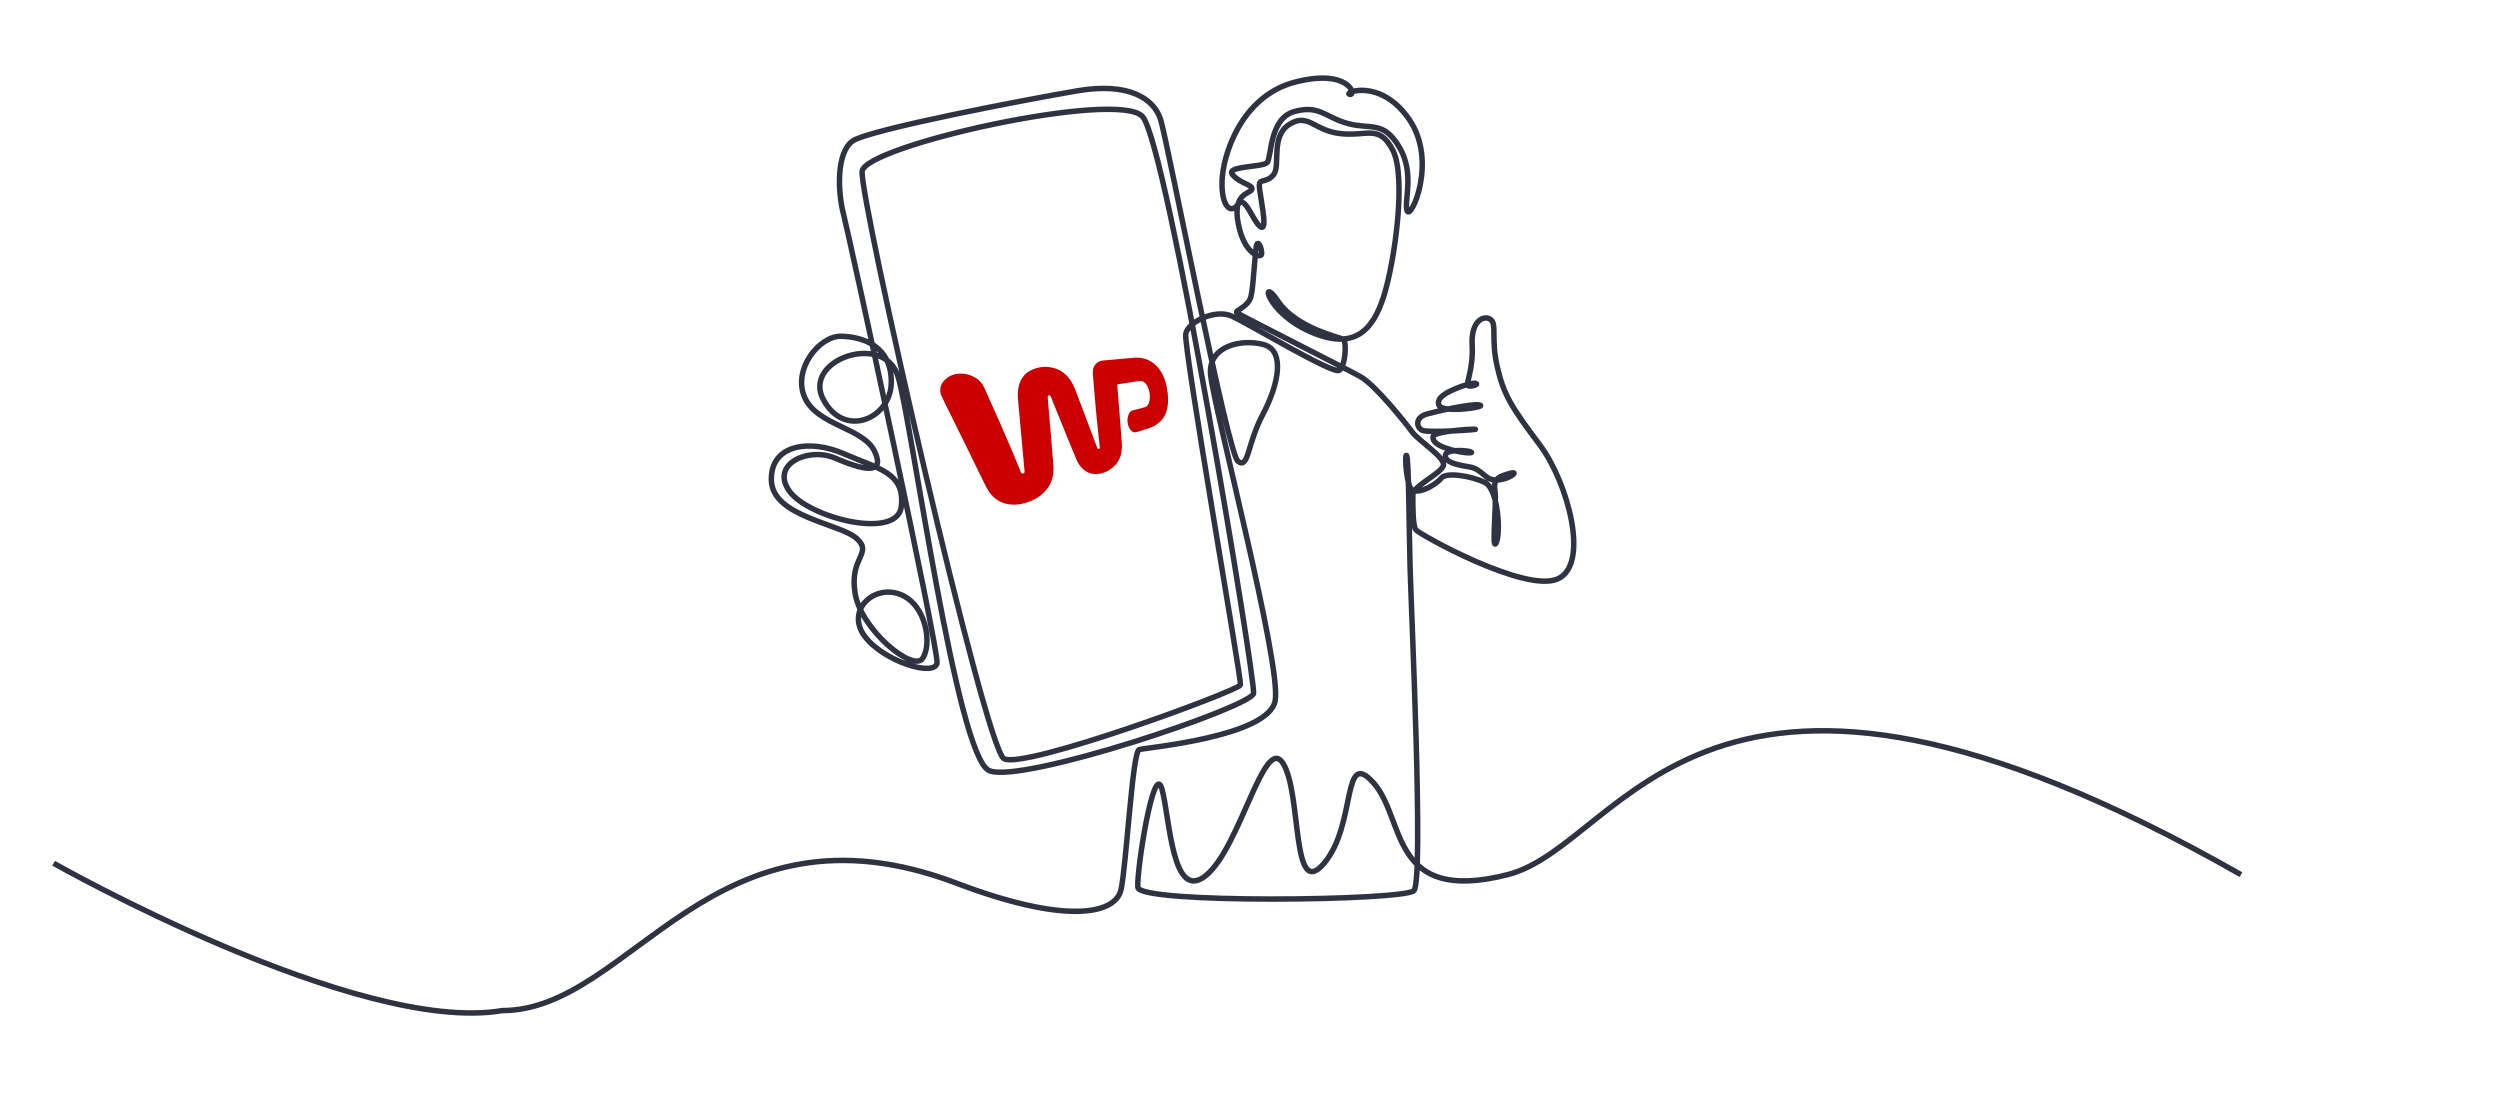 <svg width="320" height="140" viewBox="0 0 320 140" fill="none" xmlns="http://www.w3.org/2000/svg">
<path d="M6.869 110.499C6.869 110.499 45.715 132.503 64.289 129.356C80.848 129.356 91.114 101.16 122.489 113.068C136.365 118.334 142.813 117.091 143.499 113.838C144.185 110.585 144.957 96.203 145.814 95.946C146.672 95.689 162.365 94.319 163.222 89.697C164.08 85.074 155.204 51.515 154.947 47.877C154.69 44.238 158.977 43.339 161.764 44.11C164.551 44.88 163.651 49.247 161.636 53.056C159.621 56.866 159.831 60.09 158.463 59.048C157.095 58.007 149.416 17.999 148.558 15.302C147.701 12.606 144.485 10.508 137.924 11.621C131.364 12.734 111.255 16.586 109.154 18.041C107.053 19.497 107.203 24.484 107.975 27.437C108.747 30.39 120.13 82.976 119.938 84.838C119.745 86.7 113.12 84.71 110.676 81.435C108.232 78.16 111.844 74.751 115.242 76.085C118.641 77.418 119.316 82.591 118.072 84.303C116.829 86.015 110.226 80.622 109.454 75.956C108.682 71.29 111.769 70.862 109.668 68.936C107.567 67.01 98.863 66.154 98.735 61.488C98.606 56.822 103.708 56.18 108.082 58.107C112.455 60.033 115.842 60.461 115.371 64.827C114.899 69.193 103.408 66.283 101.007 62.816C98.606 59.348 103.537 57.208 106.839 58.62C110.14 60.033 113.399 60.975 111.984 57.85C110.569 54.725 104.652 54.511 103.023 50.916C101.393 47.32 104.866 42.954 107.696 43.04C110.526 43.126 114.128 44.324 114.085 48.947C114.042 53.57 108.082 56.224 105.381 51.13C102.68 46.036 113.185 42.441 114.943 48.176C116.701 53.912 122.446 96.909 126.627 98.643C130.807 100.376 160.2 90.489 160.457 88.755C160.714 87.021 149.401 18.401 146.243 14.917C143.086 11.433 110.741 18.641 110.355 21.916C109.969 25.19 126.055 95.625 128.492 97.102C130.929 98.579 158.656 88.37 158.785 87.663C158.913 86.957 151.453 44.26 151.774 42.719C152.096 41.178 155.569 39.508 157.691 40.471C159.814 41.434 170.626 47.948 171.426 47.406C172.227 46.863 172.398 43.724 171.941 43.439C171.484 43.154 165.91 42.012 163.594 38.559C161.279 35.106 161.936 39.872 167.624 42.411C173.313 44.951 175.742 42.326 177.143 37.846C178.544 33.366 180.03 22.636 178.287 19.24C176.543 15.844 174.942 17.5 171.541 17.1C168.139 16.701 167.453 14.389 165.023 15.93C162.594 17.471 163.937 21.209 163.022 22.351C162.108 23.492 161.193 22.779 161.193 23.777C161.193 24.776 162.365 29.599 161.393 29.057C160.421 28.515 159.364 24.833 158.477 26.146C157.591 27.459 156.334 26.517 156.42 23.207C156.505 19.897 158.849 12.306 165.767 10.508C172.684 8.71 173.685 12.277 172.77 12.078C171.855 11.878 176.686 9.909 180.373 15.274C184.061 20.638 180.573 28.201 180.116 27.002C179.659 25.803 181.145 22.18 179.087 18.784C177.029 15.387 175.485 16.615 172.541 15.816C169.597 15.017 168.911 13.39 165.681 14.275C162.451 15.159 162.765 20.182 162.193 20.809C161.622 21.437 156.848 21.209 157.763 22.351C158.678 23.492 160.543 23.692 160.221 24.27C159.9 24.847 157.734 24.762 158.506 28.678C159.278 32.595 161.422 33.108 161.486 32.531C161.55 31.953 161.143 30.818 160.886 31.268C160.628 31.717 160.478 36.618 160.114 37.988C159.749 39.358 157.949 39.743 158.335 40.043C158.72 40.342 172.184 47.127 174.113 48.197C176.043 49.267 179.966 54.211 180.781 55.324C181.595 56.437 185.068 58.577 184.747 59.604C184.426 60.632 180.845 62.234 180.845 63.316C180.845 64.398 180.803 67.266 181.231 67.823C181.66 68.379 195.152 75.913 199.354 74.115C203.556 72.317 200.697 61.73 197.067 56.907C193.437 52.085 192.436 50.458 191.636 46.891C190.836 43.324 191.607 41.583 190.836 40.927C190.064 40.271 188.263 40.927 188.435 44.151C188.606 47.376 187.548 49.202 187.92 49.373C188.292 49.545 189.435 49.173 188.835 49.06C188.235 48.946 184.604 50.144 184.204 51.2C183.804 52.256 184.947 52.398 186.348 52.398C187.748 52.398 190.264 51.999 189.32 51.828C188.377 51.657 184.147 52.57 182.632 52.998C181.117 53.426 181.26 54.71 182.06 55.081C182.86 55.452 189.892 54.938 188.778 54.938C187.663 54.938 183.518 55.252 183.432 55.88C183.347 56.508 183.918 57.05 185.719 57.564C187.52 58.078 188.806 58.02 188.206 57.821C187.606 57.621 185.033 57.478 185.005 58.306C184.976 59.133 186.291 59.476 188.063 59.761C189.835 60.047 190.007 61.531 191.636 61.445C193.266 61.359 194.552 60.218 193.294 60.589C192.037 60.96 191.093 61.131 191.35 62.787C191.607 64.442 190.893 70.549 191.493 69.521C192.094 68.494 191.836 62.616 190.064 61.759C188.292 60.903 185.061 60.39 184.461 61.217C183.861 62.045 181.117 63.614 180.516 62.416C179.916 61.217 179.802 57.764 180.059 58.335C180.316 58.905 180.345 66.953 180.488 72.517C180.631 78.082 182.26 112.725 180.974 114.009C179.688 115.294 145.815 115.722 145.643 113.581C145.472 111.441 147.701 97.23 148.73 100.997C149.759 104.763 150.017 115.636 154.39 112.04C158.764 108.445 161.851 93.806 164.252 97.743C166.653 101.682 165.281 115.465 169.483 110.499C173.685 105.534 171.712 95.603 175.829 100.226C179.945 104.849 177.801 115.807 192.979 111.955C208.158 108.102 217.628 72.517 286.847 111.955" stroke="#2F3241" stroke-width="0.703" stroke-miterlimit="10"/>
<path fill-rule="evenodd" clip-rule="evenodd" d="M143.005 49.212C143.028 49.53 143.049 49.832 143.074 50.133C143.11 50.597 143.148 51.062 143.186 51.526C143.241 52.211 143.298 52.895 143.352 53.58C143.416 54.395 143.478 55.21 143.541 56.025C143.572 56.42 143.615 56.815 143.608 57.211C143.596 57.93 143.423 58.594 143.03 59.179C142.701 59.67 142.265 60.028 141.758 60.295C141.382 60.492 140.983 60.612 140.563 60.659C139.733 60.751 139.019 60.481 138.425 59.84C138.148 59.541 137.943 59.191 137.783 58.813C137.461 58.051 137.148 57.284 136.834 56.518C136.52 55.752 136.21 54.983 135.899 54.216C135.555 53.369 135.213 52.522 134.87 51.675C134.753 51.387 134.638 51.1 134.522 50.812C134.509 50.782 134.497 50.752 134.48 50.724C134.419 50.612 134.342 50.576 134.239 50.606C134.146 50.633 134.1 50.706 134.106 50.833C134.111 50.951 134.122 51.069 134.132 51.187C134.193 51.925 134.254 52.663 134.316 53.4C134.371 54.044 134.429 54.688 134.483 55.332C134.55 56.122 134.615 56.913 134.681 57.703C134.73 58.298 134.786 58.893 134.829 59.488C134.87 60.053 134.853 60.614 134.712 61.162C134.509 61.951 134.095 62.591 133.528 63.127C132.944 63.679 132.259 64.042 131.514 64.29C131.082 64.433 130.643 64.541 130.188 64.578C129.363 64.645 128.567 64.522 127.82 64.099C127.32 63.815 126.917 63.415 126.593 62.923C126.304 62.486 126.072 62.015 125.844 61.541C125.661 61.16 125.471 60.781 125.284 60.401C125.063 59.952 124.841 59.504 124.621 59.054C124.423 58.652 124.229 58.248 124.032 57.846C123.797 57.367 123.561 56.889 123.325 56.41C123.087 55.925 122.846 55.439 122.608 54.953C122.335 54.398 122.064 53.842 121.789 53.287C121.554 52.813 121.312 52.343 121.078 51.868C120.883 51.47 120.686 51.072 120.507 50.666C120.381 50.379 120.331 50.072 120.363 49.755C120.407 49.331 120.59 48.983 120.868 48.692C121.443 48.092 122.151 47.828 122.956 47.818C123.645 47.811 124.291 47.998 124.894 48.367C125.4 48.677 125.763 49.12 126.008 49.679C126.192 50.101 126.383 50.52 126.571 50.94C126.837 51.536 127.104 52.13 127.37 52.727C127.639 53.329 127.909 53.932 128.173 54.537C128.497 55.277 128.815 56.019 129.134 56.761C129.364 57.297 129.595 57.833 129.82 58.371C130.04 58.897 130.254 59.428 130.471 59.956C130.537 60.118 130.6 60.282 130.67 60.443C130.738 60.598 130.849 60.648 130.992 60.597C131.11 60.555 131.153 60.488 131.142 60.346C131.127 60.146 131.106 59.947 131.089 59.747C131.039 59.189 130.99 58.631 130.94 58.073C130.878 57.393 130.815 56.713 130.753 56.033C130.675 55.173 130.597 54.314 130.518 53.455C130.457 52.787 130.393 52.119 130.333 51.451C130.288 50.941 130.256 50.432 130.314 49.923C130.366 49.47 130.48 49.039 130.685 48.639C130.972 48.079 131.392 47.666 131.932 47.403C132.954 46.906 134.02 46.82 135.114 47.172C135.874 47.416 136.474 47.917 136.953 48.586C137.266 49.024 137.492 49.511 137.684 50.016C138.112 51.142 138.539 52.268 138.964 53.395C139.429 54.628 139.892 55.863 140.356 57.097C140.388 57.182 140.417 57.267 140.453 57.349C140.495 57.446 140.591 57.488 140.684 57.458C140.741 57.438 140.773 57.383 140.769 57.289C140.763 57.179 140.754 57.069 140.742 56.959C140.676 56.341 140.607 55.723 140.542 55.104C140.474 54.458 140.407 53.811 140.343 53.164C140.293 52.647 140.246 52.129 140.201 51.612C140.147 50.993 140.098 50.373 140.046 49.754C139.996 49.172 139.947 48.589 139.895 48.006C139.875 47.781 139.87 47.558 139.904 47.336C140.017 46.589 140.617 46.182 141.175 46.147C141.439 46.13 141.703 46.102 141.967 46.078C142.239 46.054 142.51 46.029 142.782 46.004C143.13 45.972 143.478 45.938 143.826 45.907C144.19 45.874 144.553 45.841 144.918 45.814C145.147 45.796 145.378 45.769 145.608 45.778C146.927 45.828 147.942 46.457 148.654 47.65C148.869 48.009 149.023 48.398 149.156 48.797C149.308 49.259 149.389 49.735 149.452 50.213C149.533 50.833 149.546 51.454 149.446 52.073C149.261 53.208 148.667 54.012 147.721 54.537C147.484 54.669 147.229 54.756 146.973 54.84C146.575 54.969 146.175 55.094 145.775 55.22C145.672 55.253 145.57 55.285 145.467 55.316C145.248 55.383 145.049 55.337 144.867 55.187C144.701 55.049 144.58 54.871 144.495 54.67C144.303 54.221 144.251 53.756 144.382 53.284C144.417 53.161 144.468 53.041 144.525 52.928C144.634 52.716 144.798 52.572 145.024 52.515C145.36 52.432 145.696 52.353 146.031 52.266C146.228 52.214 146.425 52.16 146.616 52.091C147.604 51.728 147.25 48.629 145.884 48.76C145.7 48.771 145.517 48.805 145.335 48.834C144.603 48.95 143.871 49.069 143.139 49.187C143.098 49.193 143.057 49.201 143.005 49.21L143.005 49.212Z" fill="#CC0000"/>
</svg>
